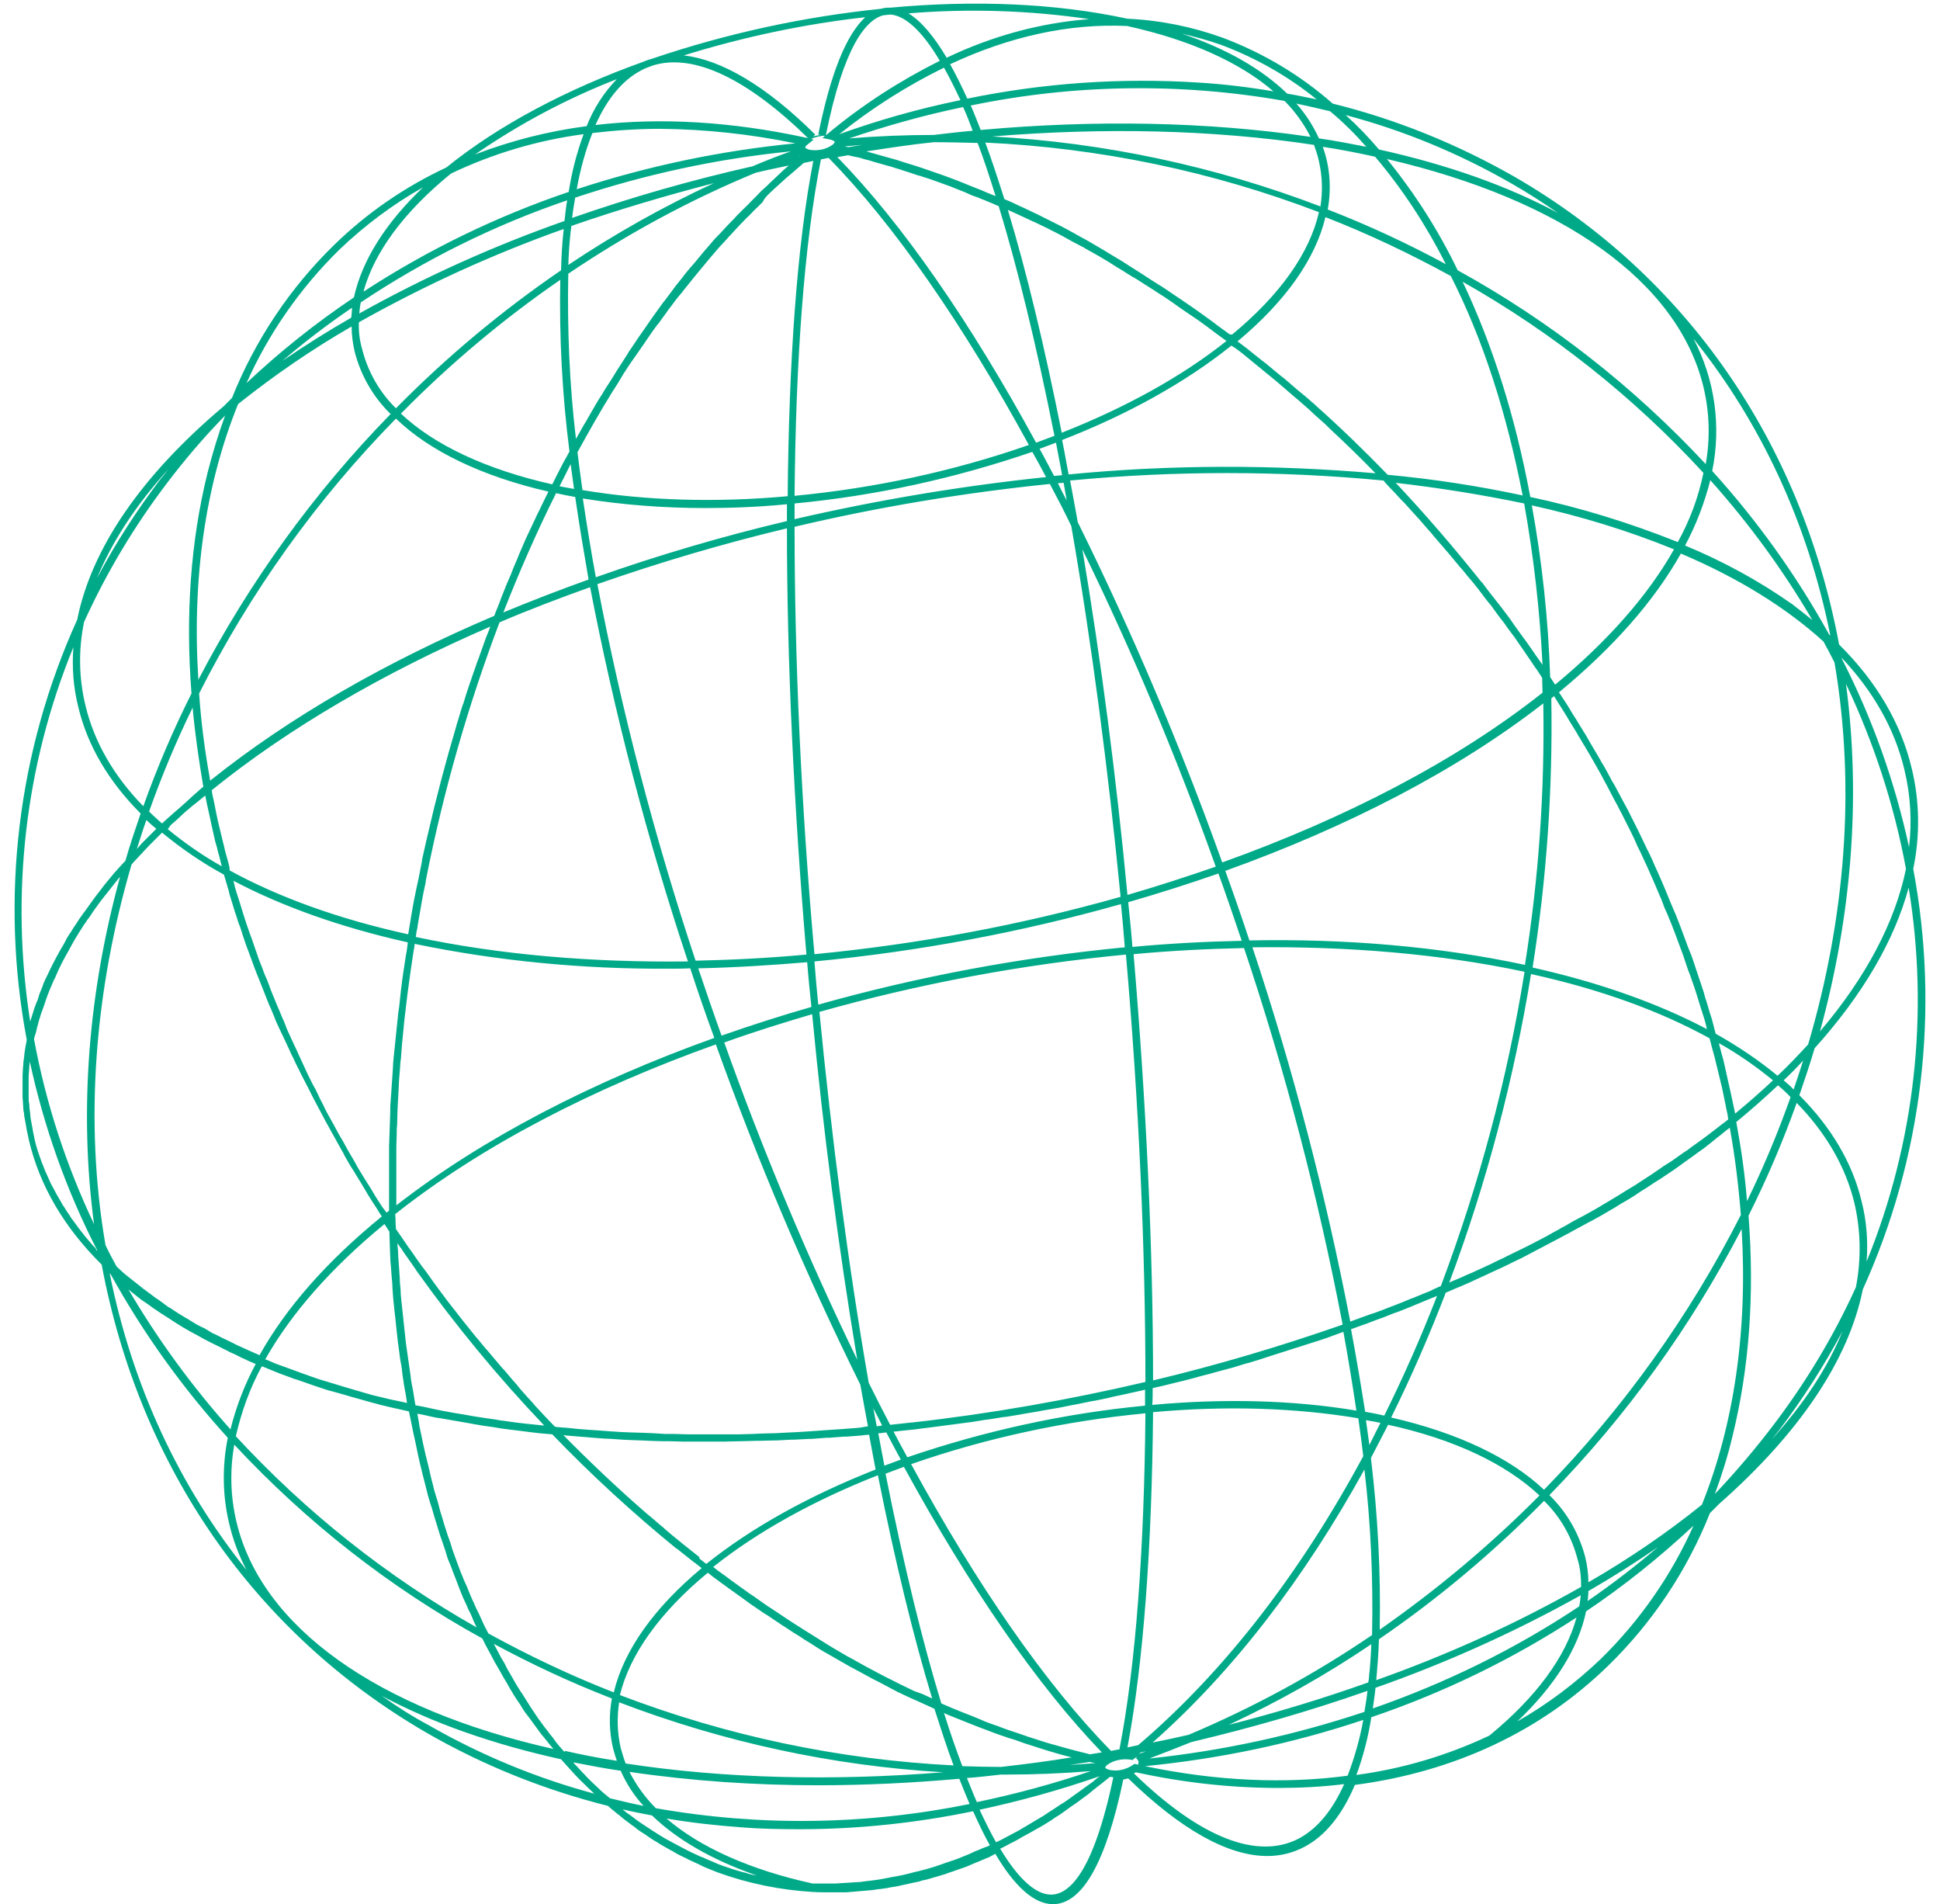 <?xml version="1.0" encoding="UTF-8" standalone="no"?><svg xmlns="http://www.w3.org/2000/svg" xmlns:xlink="http://www.w3.org/1999/xlink" fill="#00aa88" height="498.1" preserveAspectRatio="xMidYMid meet" version="1" viewBox="-3.8 -0.9 507.6 498.1" width="507.6" zoomAndPan="magnify"><g id="change1_1"><path d="M483.6,336.4c15.6-34.4,20.2-72.8,13.2-110c1.8-8.7,1.7-17.7-0.4-26.3c-2.8-11.8-9.2-22.7-19-32.4 c-9.9-53-40.1-96.5-85-122.4c-14.9-8.5-30.9-15-47.5-19.1C336.5,18.8,326.8,13,316.2,9c-8-2.9-16.4-4.6-24.9-5h-0.1 c-18.9-4.1-40.3-4.9-62-2.9h-0.4h-0.1c-0.7,0-1.3,0.1-2,0.3c-20.4,2.1-40.6,6.5-60,13.1c-0.8,0.2-1.6,0.5-2.3,0.8 c-19.8,7.1-37.7,16.5-51.4,27.6c-10.9,5.1-20.8,11.9-29.4,20.3c-11.6,11.3-20.7,25-26.7,40c-0.7,0.7-1.5,1.5-2.2,2.2 c-21.5,18.1-34.6,37.2-38.3,55.8C0.8,195.6-3.8,234,3.2,271.1l-0.1,0.6c-0.1,0.3-0.1,0.7-0.2,1c-0.1,0.6-0.2,1.2-0.3,1.9 c0,0.4-0.1,0.7-0.1,1.1c-0.1,0.6-0.2,1.2-0.2,1.8c0,0.4-0.1,0.7-0.1,1.1c0,0.6-0.1,1.2-0.1,1.8c0,0.4,0,0.7,0,1.1c0,0.6,0,1.2,0,1.8 c0,0.4,0,0.8,0,1.2c0,0.6,0,1.1,0,1.7c0,0.4,0.1,0.8,0.1,1.2c0,0.6,0.1,1.1,0.1,1.6c0,0.5,0.1,0.9,0.2,1.4c0,0.5,0.1,1,0.2,1.5 c0.1,0.5,0.2,1.1,0.3,1.6c0.1,0.4,0.1,0.8,0.2,1.2c0.2,1,0.4,1.9,0.6,2.8c2.8,11.8,9.2,22.7,19,32.4c9.9,53,40.1,96.4,84.9,122.4 c14.9,8.6,30.9,15,47.6,19.2c0.3,0.3,0.7,0.6,1,0.9c0.7,0.5,1.3,1.1,2,1.6l1.2,1c0.7,0.5,1.3,1,2,1.5c0.4,0.3,0.9,0.6,1.3,1 c0.7,0.5,1.4,1,2.1,1.4c0.4,0.3,0.9,0.6,1.3,0.9c0.7,0.5,1.4,0.9,2.1,1.3c0.4,0.3,0.9,0.6,1.3,0.8c0.7,0.4,1.4,0.8,2.1,1.2 c0.5,0.2,0.9,0.5,1.4,0.8c0.7,0.4,1.4,0.7,2.2,1.1c0.5,0.2,0.9,0.5,1.4,0.7c0.8,0.4,1.6,0.7,2.4,1.1c0.4,0.2,0.8,0.4,1.2,0.6 c1.2,0.5,2.4,1,3.7,1.5c8,2.9,16.4,4.6,24.8,5.1h0.1l0,0c1.4,0.1,2.8,0.1,4.2,0.1h2.3h0.9l1.4,0l1-0.1l1.3-0.1l1.1-0.1l1.2-0.1 l1.2-0.1l1.1-0.1l1.2-0.2l1.1-0.1l1.3-0.2l1-0.2l1.3-0.2l1-0.2l1.3-0.3l1-0.2l1.3-0.3l1-0.2c0.5-0.1,0.9-0.2,1.4-0.4l1-0.2l1.4-0.4 l1-0.3l1.4-0.4l1-0.3l1.4-0.5l0.9-0.3c0.5-0.2,0.9-0.3,1.4-0.5l0.9-0.3l1.4-0.5l0.9-0.4l1.4-0.6l1-0.4l1.4-0.6l1-0.4l1.3-0.7 l0.3-0.2c5.1,8.6,10.1,13.1,15,13.2h0.1c7.7,0,13.9-11,18.4-32.6c0.5-0.1,0.9-0.2,1.3-0.3c13.8,13.4,26.1,20.3,36.4,20.3 c3.4,0,6.7-0.8,9.7-2.4c5.5-2.9,9.9-8.4,13.2-16.2c25.9-3.4,48.5-13.9,66.2-31.1c11.6-11.3,20.7-24.9,26.7-40 c0.8-0.8,1.6-1.6,2.4-2.4C466.9,374.1,479.9,354.9,483.6,336.4z M282,465.3l-1.7,1.2l-1.5,1.1l-1.7,1.2c-0.5,0.4-1,0.7-1.5,1.1 c-0.5,0.3-1.1,0.8-1.7,1.1l-1.5,1c-0.6,0.4-1.1,0.7-1.7,1.1l-1.5,1l-1.7,1l-1.5,0.9l-1.7,1l-1.5,0.9l-1.7,0.9l-1.5,0.8l-1.7,0.9 l-1.1,0.5c-1.4-2.5-2.8-5.3-4.3-8.5c10.7-2.3,21.2-5.2,31.5-8.8l-0.7,0.5L282,465.3z M253.2,482.6c-0.6,0.3-1.1,0.5-1.7,0.7L250,484 l-1.7,0.7c-0.5,0.2-1,0.4-1.5,0.6s-1.1,0.4-1.7,0.6l-1.5,0.5c-0.6,0.2-1.1,0.4-1.7,0.6l-1.5,0.5l-1.7,0.5c-0.5,0.1-1,0.3-1.5,0.4 c-0.5,0.1-1.1,0.3-1.7,0.4l-1.5,0.4l-1.7,0.4c-0.5,0.1-1,0.2-1.5,0.3c-0.5,0.1-1.1,0.2-1.7,0.3l-1.5,0.3l-1.7,0.3l-1.5,0.2l-1.7,0.2 l-1.5,0.2l-1.7,0.1l-1.5,0.1l-1.7,0.1l-1.4,0.1h-3.1l-1.7,0h-1.3c-16.4-3.6-29.5-9.5-38.2-17c6.4,1.1,12.9,1.8,19.5,2.3 c5,0.4,10.1,0.5,15.2,0.5c15.3,0,30.5-1.6,45.5-4.7c1.5,3.3,2.9,6.3,4.4,8.9l-0.4,0.2L253.2,482.6z M155.8,469.5l-1.7-1.4 c-0.5-0.4-1-0.9-1.4-1.3l-1.6-1.5c-0.5-0.5-1-1-1.4-1.4c-0.4-0.5-1-1-1.5-1.6l-1.4-1.5c-0.2-0.2-0.4-0.4-0.6-0.7 c4.1,0.8,8.2,1.6,12.4,2.2c1.5,3.4,3.5,6.5,6,9.2C161.6,470.9,158.7,470.2,155.8,469.5L155.8,469.5z M20.5,324.9 c-0.4-0.5-0.8-0.9-1.2-1.4c-0.4-0.5-0.7-0.8-1-1.2s-0.8-1-1.1-1.4c-0.4-0.5-0.6-0.8-0.9-1.2c-0.3-0.4-0.7-1-1.1-1.5 c-0.4-0.5-0.6-0.8-0.8-1.2c-0.3-0.4-0.7-1-1-1.5c-0.3-0.5-0.5-0.8-0.8-1.2c-0.2-0.4-0.6-1.1-0.9-1.6c-0.2-0.4-0.5-0.8-0.7-1.2 c-0.3-0.6-0.6-1.1-0.9-1.7l-0.6-1.1c-0.3-0.6-0.5-1.2-0.8-1.8l-0.5-1.1c-0.3-0.6-0.5-1.3-0.8-2c-0.1-0.3-0.3-0.6-0.4-1 c-0.3-0.8-0.5-1.5-0.8-2.3c-0.1-0.2-0.1-0.4-0.2-0.6c-0.3-1-0.6-2-0.8-3c0-0.2-0.1-0.4-0.1-0.6c-0.2-0.7-0.3-1.4-0.4-2.1 c-0.1-0.3-0.1-0.7-0.2-1c-0.1-0.6-0.2-1.1-0.3-1.7c0-0.4-0.1-0.7-0.1-1.1c-0.1-0.5-0.1-1.1-0.2-1.6c0-0.5,0-0.8-0.1-1.2 c-0.1-0.4-0.1-1.1-0.1-1.6c0-0.5,0-0.8,0-1.2s0-1,0-1.6s0-0.8,0-1.2c0-0.4,0-1,0-1.5s0.1-0.8,0.1-1.3s0.1-1,0.1-1.5 c0-0.3,0.1-0.6,0.1-0.9c3.7,17.1,9.6,33.7,17.6,49.3c0,0.1,0,0.1,0,0.2l-0.2-0.2C21.3,325.6,20.9,325.3,20.5,324.9z M5.6,269.2 c0.1-0.4,0.2-0.9,0.3-1.3c0.1-0.4,0.3-1,0.4-1.5c0.1-0.5,0.3-0.9,0.4-1.3c0.1-0.5,0.3-1,0.5-1.5c0.2-0.5,0.3-0.9,0.5-1.4 c0.2-0.5,0.3-1,0.5-1.5c0.2-0.5,0.3-0.9,0.5-1.4c0.2-0.5,0.4-1,0.6-1.5c0.2-0.5,0.4-0.9,0.6-1.4c0.2-0.5,0.4-1,0.7-1.5 c0.2-0.5,0.4-0.9,0.6-1.4c0.2-0.5,0.5-1,0.7-1.5l0.7-1.4c0.3-0.5,0.5-1,0.8-1.5c0.3-0.5,0.5-0.9,0.8-1.4l0.8-1.5l0.8-1.4 c0.3-0.5,0.6-1,0.9-1.5l0.9-1.4c0.3-0.5,0.6-1,1-1.5c0.3-0.5,0.6-0.9,1-1.4l1-1.5l1-1.4c0.4-0.5,0.7-1,1.1-1.5 c0.4-0.5,0.7-0.9,1.1-1.4l1.2-1.5c0.4-0.5,0.7-0.9,1.1-1.4c0.4-0.5,0.8-1,1.2-1.5l0.3-0.3c-8.2,29.9-10.8,60.7-6.8,90.8 c-7.3-15.4-12.6-31.6-15.7-48.4c0-0.2,0.1-0.3,0.1-0.5C5.3,270.2,5.4,269.7,5.6,269.2z M18.2,161.8c5.8-12.8,13.1-25,21.6-36.2 c4.7-6.2,9.8-12.2,15.3-17.8c-1.8,4.9-3.3,9.9-4.6,15c-4.4,17.8-5.8,37.1-4.2,57.7c-4.8,9.6-9,19.4-12.6,29.5 c-7.7-7.9-12.8-16.7-15.1-26.2C16.8,176.5,16.7,169,18.2,161.8z M163.8,17.6c0.6-0.3,1.1-0.6,1.7-0.8l1.6-0.6 c10.6-3.2,24.5,3.4,40.5,19l-0.6-0.1c-19.4-4.2-37.9-5.3-55-3.3C155.1,24.9,159,20.2,163.8,17.6z M227.3,3.1l1.9-0.2 c3.7,0.3,8.1,4,12.9,12.1c-10.4,5.2-20.2,11.5-29.1,18.9l-0.6,0.5h-0.1C217,11.1,222.8,4.3,227.3,3.1z M481.8,335.8 c-5.8,12.8-13.1,24.9-21.6,36.1c-4.8,6.3-9.9,12.3-15.3,18c1.8-4.9,3.4-10,4.6-15.1c4.4-17.8,5.8-37.1,4.2-57.7 c4.8-9.6,9-19.4,12.6-29.5c7.7,7.9,12.8,16.7,15.1,26.2C483.1,321.1,483.2,328.5,481.8,335.8z M393.2,449.4c9.9-9.4,16-19.2,18-28.8 c10-6.7,19.3-14.2,28.1-22.4c-5.8,13-14,24.8-24.2,34.8C408.4,439.4,401.1,444.9,393.2,449.4L393.2,449.4z M351.1,463.4 c1.8-4.9,3.1-9.9,3.9-15.1c18.9-6.4,37-15.2,53.7-26.1c-2.8,10.3-10.6,20.9-22.8,30.9C374.9,458.3,363.1,461.8,351.1,463.4 L351.1,463.4z M143.9,457.4c-0.5-0.6-1-1.1-1.5-1.7s-0.9-1.1-1.3-1.7s-1-1.2-1.4-1.8c-0.4-0.6-0.9-1.1-1.3-1.7 c-0.4-0.6-0.9-1.2-1.4-1.9l-1.2-1.8c-0.4-0.6-0.9-1.3-1.3-2c-0.4-0.7-0.8-1.2-1.2-1.9s-0.9-1.3-1.3-2c-0.4-0.6-0.8-1.3-1.2-2 s-0.8-1.4-1.2-2.1s-0.8-1.3-1.1-2s-0.8-1.4-1.2-2.1c-0.4-0.7-0.7-1.4-1.1-2.1c-0.3-0.5-0.5-1-0.8-1.5c10,5.4,20.3,10.2,30.9,14.3 c-0.8,4.3-0.7,8.8,0.3,13c0.3,1.1,0.6,2.2,1,3.3c-4.6-0.7-9.2-1.6-13.6-2.6L143.9,457.4z M30.6,225.3l0.4-0.5l1.4-1.5 c0.4-0.5,0.9-0.9,1.3-1.4l1.4-1.5l1.4-1.4l1.5-1.5l0.6-0.6c5.1,4.2,10.5,7.9,16.2,11c0.3,0.9,0.5,1.8,0.8,2.7s0.5,1.7,0.7,2.6 c0.3,0.9,0.6,1.9,0.9,2.9c0.3,1,0.5,1.7,0.8,2.5c0.3,1,0.6,2,1,2.9c0.3,0.8,0.5,1.6,0.8,2.5c0.3,1,0.7,2,1,2.9 c0.3,0.8,0.6,1.6,0.9,2.4c0.4,1,0.7,2,1.1,3c0.3,0.8,0.6,1.6,0.9,2.3c0.4,1,0.8,2,1.2,3c0.3,0.8,0.6,1.5,0.9,2.3 c0.4,1,0.8,2.1,1.3,3.1c0.3,0.7,0.6,1.5,0.9,2.2c0.4,1.1,0.9,2.1,1.4,3.2l1,2.1c0.5,1.1,1,2.1,1.5,3.2c0.3,0.7,0.6,1.4,1,2.1 c0.5,1.1,1,2.2,1.6,3.3c0.3,0.6,0.6,1.3,1,2c0.6,1.1,1.1,2.2,1.7,3.3l0.9,1.8l1.8,3.4c0.3,0.6,0.6,1.1,0.9,1.7 c0.6,1.2,1.3,2.3,1.9,3.5l0.9,1.6c0.7,1.2,1.3,2.4,2,3.6c0.3,0.5,0.6,1,0.8,1.5c0.7,1.2,1.4,2.5,2.2,3.7c0.3,0.4,0.5,0.9,0.8,1.3 c0.8,1.3,1.6,2.6,2.3,3.8l0.7,1.2c0.8,1.3,1.7,2.7,2.5,3.9l0.6,1l0.6,0.9c-14.5,11.8-25.2,24.1-32,36.3l-1.8-0.8 c-0.7-0.3-1.4-0.6-2-0.9l-2-0.9l-2-1l-1.9-0.9c-0.6-0.3-1.3-0.7-2-1c-0.7-0.3-1.2-0.6-1.8-1s-1.2-0.7-1.9-1c-0.6-0.3-1.2-0.6-1.8-1 l-1.8-1.1c-0.6-0.3-1.1-0.7-1.7-1l-1.7-1.1c-0.5-0.4-1.1-0.7-1.6-1l-1.6-1.2c-0.5-0.4-1-0.7-1.6-1.1c-0.5-0.4-1.1-0.8-1.6-1.2 l-1.5-1.1c-0.5-0.4-1-0.8-1.5-1.2l-1.4-1.1c-0.5-0.4-1-0.8-1.5-1.2c-0.5-0.4-0.9-0.7-1.3-1.1s-1-0.9-1.4-1.3l0,0 c-1-1.8-2-3.7-2.9-5.6C18.2,292.3,21,258.2,30.6,225.3z M282.8,460.3c-2.2,0.2-4.4,0.3-6.7,0.5c1.7-0.3,3.4-0.5,5.2-0.8l0.4,0.1 L282.8,460.3z M122.9,424.3c-0.3-0.7-0.7-1.5-1-2.2c-0.3-0.7-0.7-1.5-1.1-2.3c-0.4-0.8-0.6-1.5-1-2.2c-0.3-0.7-0.7-1.6-1-2.4 s-0.6-1.5-1-2.3s-0.6-1.6-1-2.4c-0.3-0.8-0.6-1.6-0.9-2.4c-0.3-0.8-0.6-1.7-0.9-2.5c-0.3-0.8-0.6-1.6-0.8-2.4s-0.6-1.7-0.9-2.6 s-0.5-1.7-0.8-2.5l-0.8-2.7c-0.3-0.8-0.5-1.7-0.7-2.5c-0.2-0.8-0.5-1.8-0.8-2.7c-0.3-0.9-0.5-1.7-0.7-2.6s-0.5-1.8-0.7-2.8 s-0.4-1.7-0.6-2.6s-0.5-1.9-0.7-2.8s-0.4-1.8-0.6-2.7c-0.2-0.9-0.4-2-0.6-2.9s-0.4-1.8-0.5-2.7l-0.4-2.2l1.6,0.3l2.2,0.5 c0.8,0.2,1.5,0.3,2.3,0.4l2.3,0.4l2.3,0.4l2.3,0.4l2.2,0.4c0.8,0.1,1.6,0.3,2.4,0.4l2.2,0.3l2.4,0.4l2.3,0.3l2.5,0.3l2.3,0.3 l2.5,0.3l2.3,0.2l1.2,0.1c10.2,10.6,21.1,20.6,32.5,29.9l0.1,0c1.5,1.2,3,2.4,4.4,3.5l0.3,0.2l1.8,1.4c-12.6,10.5-20.4,21.6-23,32.5 c-11.3-4.4-22.2-9.6-32.8-15.4L122.9,424.3z M98.5,365.2l-2.5-0.6l-2.5-0.6l-2.4-0.7l-2.4-0.7l-2.4-0.7l-2.3-0.7l-2.3-0.7 c-0.8-0.2-1.6-0.5-2.3-0.7l-2.3-0.8c-0.7-0.3-1.5-0.5-2.2-0.8l-2.2-0.8l-2.2-0.8l-2.2-0.8l-2.1-0.9l-0.6-0.2 c6.7-11.9,17.2-23.9,31.2-35.4c0.4,0.6,0.7,1.1,1.1,1.7l0.2,0.3v0.7c0,1,0.1,2,0.1,3s0.1,1.8,0.1,2.7c0,0.9,0.1,2,0.2,2.9 c0.1,1,0.1,1.8,0.2,2.7c0.1,0.9,0.2,2,0.2,2.9c0.1,1,0.1,1.8,0.2,2.7c0.1,0.9,0.2,2,0.3,2.9c0.1,1,0.2,1.8,0.3,2.7s0.2,2,0.3,2.9 l0.3,2.7l0.4,2.9c0.1,0.9,0.2,1.8,0.4,2.7s0.3,1.9,0.4,2.9l0.4,2.7c0.2,1,0.3,1.9,0.5,2.8c0.1,0.7,0.2,1.3,0.3,2l-1.8-0.4 L98.5,365.2z M95.3,313.4c-0.6-0.9-1.1-1.7-1.6-2.6c-0.5-0.9-1-1.6-1.5-2.4l-1.6-2.6c-0.5-0.8-1-1.6-1.4-2.4c-0.4-0.8-1-1.7-1.5-2.6 s-1-1.7-1.4-2.5c-0.4-0.8-1-1.7-1.5-2.6c-0.5-0.9-0.9-1.7-1.4-2.6l-1.4-2.5c-0.5-0.9-0.9-1.7-1.3-2.6c-0.5-0.9-0.9-1.7-1.3-2.6 s-0.8-1.7-1.3-2.5c-0.4-0.8-0.9-1.8-1.3-2.6c-0.4-0.9-0.8-1.7-1.2-2.6c-0.4-0.9-0.8-1.7-1.2-2.6c-0.4-0.9-0.8-1.8-1.2-2.6 c-0.4-0.9-0.8-1.7-1.2-2.6c-0.4-0.9-0.8-1.7-1.1-2.6s-0.8-1.8-1.1-2.6s-0.7-1.7-1.1-2.6s-0.7-1.8-1.1-2.7c-0.4-0.9-0.7-1.7-1-2.6 c-0.3-0.9-0.7-1.8-1.1-2.7s-0.6-1.7-1-2.6s-0.7-1.8-1-2.7c-0.3-0.9-0.6-1.7-0.9-2.6c-0.3-0.9-0.6-1.8-1-2.8 c-0.3-0.9-0.6-1.7-0.9-2.6c-0.3-0.9-0.6-1.8-0.9-2.8c-0.3-0.9-0.5-1.7-0.8-2.6c-0.3-0.9-0.6-1.9-0.9-2.8c-0.3-0.9-0.5-1.7-0.7-2.6 c0-0.2-0.1-0.3-0.1-0.5c12.7,6.7,28.1,12.2,45.6,16.1c0,0.3-0.1,0.6-0.1,0.9c-0.1,0.8-0.2,1.7-0.4,2.5c-0.2,1.1-0.3,2.2-0.5,3.3 l-0.4,2.7c-0.1,1.1-0.3,2.1-0.4,3.2s-0.2,1.8-0.3,2.8c-0.1,0.9-0.2,2-0.4,3.1l-0.3,2.9c-0.1,1-0.2,2-0.3,2.9l-0.3,2.9 c-0.1,1-0.2,2-0.3,2.9c-0.1,1-0.2,2-0.2,2.9c-0.1,1-0.1,2-0.2,2.9c-0.1,0.9-0.1,2-0.2,2.9c-0.1,1-0.1,1.9-0.2,2.8s-0.1,2-0.1,3 c0,1-0.1,1.9-0.1,2.8c0,0.9-0.1,2-0.1,3s-0.1,1.9-0.1,2.8c0,0.9,0,2,0,3s0,1.8,0,2.8s0,2,0,3v2.8c0,1,0,2,0,3c0,0.8,0,1.6,0,2.4 l-0.7,0.5l-0.4-0.6C96.3,315,95.8,314.2,95.3,313.4L95.3,313.4z M40.9,214.9l1.5-1.3l1.6-1.5c0.5-0.5,1-0.9,1.5-1.3s1.1-1,1.7-1.4 c0.6-0.5,1.1-0.9,1.6-1.3l1.1-0.9c0.1,0.6,0.3,1.3,0.4,2c0.2,0.9,0.4,1.8,0.6,2.7c0.2,0.9,0.4,1.8,0.6,2.8c0.2,0.9,0.4,1.8,0.6,2.7 c0.2,0.9,0.4,1.9,0.7,2.8s0.4,1.8,0.7,2.6c0.2,0.9,0.5,1.9,0.7,2.8v0.1c-5-2.8-9.7-6.1-14.1-9.7L40.9,214.9z M148.9,34.2 c-1.8,4.9-3.1,9.9-3.9,15.1c-18.9,6.4-37,15.2-53.7,26.1c2.8-10.3,10.6-20.9,22.9-30.9C125.1,39.3,136.8,35.8,148.9,34.2L148.9,34.2 z M339.1,34.9c-27.1-4-56.5-4.5-86.3-1.8c-0.9-2.2-1.7-4.4-2.6-6.4c27-5.6,54.9-6,82.1-1.2C335,28.2,337.3,31.4,339.1,34.9 L339.1,34.9z M374.5,68.2c-10-5.4-20.3-10.2-30.9-14.3c1-5.5,0.6-11.2-1.3-16.4c4.6,0.7,9.2,1.6,13.7,2.6 C363.2,48.6,369.4,58.1,374.5,68.2z M469.3,272.3c-2.5,2.7-5.1,5.5-8,8.2c-5.1-4.2-10.5-7.8-16.2-11c-0.2-0.9-0.5-1.8-0.7-2.7 s-0.5-1.8-0.8-2.7c-0.3-0.9-0.5-1.8-0.8-2.7c-0.3-0.9-0.6-1.8-0.8-2.7c-0.3-0.9-0.6-1.8-0.9-2.7c-0.3-0.9-0.6-1.8-0.9-2.7 s-0.6-1.8-0.9-2.7c-0.3-0.9-0.6-1.8-1-2.7c-0.4-0.9-0.7-1.8-1-2.6c-0.3-0.9-0.7-1.8-1-2.7c-0.3-0.9-0.7-1.8-1-2.6 c-0.3-0.9-0.7-1.8-1.1-2.7c-0.4-0.9-0.7-1.7-1.1-2.6c-0.4-0.9-0.7-1.8-1.1-2.7c-0.4-0.9-0.7-1.7-1.1-2.6s-0.8-1.8-1.2-2.7 c-0.4-0.9-0.8-1.7-1.1-2.5c-0.4-0.8-0.8-1.8-1.3-2.7l-1.2-2.5c-0.4-0.9-0.9-1.8-1.3-2.7l-1.2-2.4c-0.5-0.9-0.9-1.8-1.4-2.8l-1.3-2.4 c-0.5-0.9-1-1.9-1.5-2.8c-0.5-0.9-0.8-1.6-1.3-2.3c-0.5-0.9-1-1.9-1.5-2.8c-0.4-0.7-0.8-1.5-1.3-2.2c-0.5-1-1.1-1.9-1.6-2.8 l-1.3-2.2c-0.6-1-1.1-2-1.7-2.9l-1.3-2.1c-0.6-1-1.2-2-1.8-2.9l-1.2-2l-1.9-2.9l-0.4-0.6c14.3-11.8,25-24,31.9-36.3 c15.1,6.4,27.6,14.2,37.3,23c1,1.8,2,3.7,2.9,5.5C481.8,205.2,479,239.4,469.3,272.3L469.3,272.3z M479.2,178 c7.3,15.4,12.6,31.6,15.7,48.4c-2.9,14-10.5,28.4-22.5,42.5C480.6,239,483.2,208.1,479.2,178L479.2,178z M409.9,414.2 c-17.1,9.7-35,17.8-53.6,24.4c0.3-3.4,0.6-7,0.7-10.7c15.5-10.6,30-22.8,43.2-36.2c4.3,4.2,7.3,9.5,8.8,15.4 C409.7,409.3,409.9,411.8,409.9,414.2z M277.8,457.1l-2.6-0.7l-2.5-0.7l-2.5-0.7c-0.9-0.3-1.7-0.5-2.5-0.8l-2.5-0.8l-2.6-0.9 c-0.8-0.3-1.6-0.5-2.4-0.8c-0.8-0.3-1.8-0.6-2.7-1l-2.3-0.8c-0.9-0.3-1.8-0.7-2.7-1.1l-2.2-0.9l-2.8-1.1l-2.2-0.9l-2.8-1.2l0,0 c-4.8-15.7-9.7-35.5-14.6-60.1c1.6-0.6,3.2-1.2,4.8-1.8c17,31.1,34.8,57.1,51.8,74.7l-3.1,0.5l-1.2-0.3L277.8,457.1z M235.5,441.5 l-2.9-1.4c-0.6-0.3-1.3-0.6-2-1c-1-0.5-2-1-3-1.5l-1.9-1l-3-1.6l-1.8-1c-1-0.6-2-1.1-3.1-1.7l-1.7-1c-1-0.6-2.1-1.2-3.2-1.9l-1.6-1 l-3.2-2l-1.6-1c-1.1-0.7-2.2-1.4-3.3-2.1l-1.5-1c-1.1-0.7-2.2-1.5-3.3-2.2l-1.4-0.9c-1.1-0.8-2.3-1.6-3.4-2.4l-1.2-0.8l-3.5-2.5 l-1.1-0.8c-1.2-0.9-2.4-1.8-3.7-2.7l-0.9-0.7l-0.4-0.3c11.8-9.4,26.6-17.5,43.1-24c4.5,22.6,9.3,42.2,14.2,58.4 c-0.9-0.4-1.7-0.8-2.6-1.2L235.5,441.5z M178.8,406.1c-1.3-1-2.6-2.1-3.9-3.1l-0.6-0.5c-1.4-1.1-2.7-2.2-4.1-3.4l-0.3-0.3 c-1.5-1.2-2.9-2.5-4.4-3.7l0,0c-7.5-6.5-14.8-13.4-21.9-20.6l0.7,0.1l2.4,0.2c0.8,0.1,1.7,0.1,2.5,0.2l2.3,0.2l2.6,0.2l2.2,0.1 l2.8,0.2l2.1,0.1l3,0.1l2,0.1l3.3,0.1h1.7l3.7,0.1h1.3c1.7,0,3.3,0,5,0h4.5l4.4-0.1h0.1l3.9-0.1h0.6l4.1-0.1h0.5l3.9-0.2h0.7 l3.9-0.2h0.7l3.9-0.3h0.7c1.3-0.1,2.6-0.2,3.9-0.3l0.7,0c1.3-0.1,2.6-0.2,3.9-0.3l0.7-0.1l1.3-0.1c0.6,3.1,1.1,6.1,1.7,9.1 c-17,6.7-32.2,15-44.3,24.7l-1.8-1.4C179.3,406.5,179.1,406.3,178.8,406.1L178.8,406.1z M133.7,371.5l-2.6-0.3l-2.8-0.4 c-0.9-0.1-1.7-0.2-2.6-0.4l-2.8-0.4l-2.6-0.4l-2.8-0.5l-2.5-0.4l-2.7-0.5l-2.5-0.5c-0.9-0.2-1.8-0.4-2.7-0.6l-2.2-0.4 c-0.1-0.8-0.3-1.6-0.4-2.4c-0.1-0.8-0.3-1.9-0.5-2.8s-0.3-1.8-0.4-2.7c-0.1-0.9-0.3-1.9-0.4-2.8c-0.1-0.9-0.3-1.8-0.4-2.8 c-0.1-0.9-0.3-1.9-0.4-2.8c-0.1-0.9-0.2-1.9-0.3-2.8s-0.2-1.9-0.3-2.8c-0.1-0.9-0.2-1.9-0.3-2.8s-0.2-1.8-0.3-2.8 c-0.1-0.9-0.2-2-0.2-2.9c-0.1-0.9-0.2-1.8-0.2-2.8c-0.1-0.9-0.1-2-0.2-2.9s-0.1-1.8-0.2-2.8c0-0.9-0.1-2-0.2-3c0-0.2,0-0.3,0-0.5 c0.4,0.6,0.8,1.2,1.2,1.7l0.3,0.5c1.1,1.6,2.2,3.1,3.3,4.7l0.1,0.2c10.2,14.3,21.4,27.9,33.5,40.6l-2-0.2L133.7,371.5z M99.9,299.2 c0-1.1,0.1-2.2,0.1-3.4c0-0.8,0-1.6,0.1-2.4c0-1.2,0.1-2.3,0.1-3.5c0-0.8,0.1-1.6,0.1-2.3c0.1-1.2,0.1-2.4,0.2-3.6 c0-0.7,0.1-1.5,0.1-2.2c0.1-1.2,0.2-2.5,0.3-3.7c0-0.7,0.1-1.4,0.2-2.1c0.1-1.3,0.2-2.6,0.3-3.9c0.1-0.6,0.1-1.3,0.2-2 c0.1-1.4,0.3-2.7,0.4-4.1l0.2-1.7c0.2-1.4,0.3-2.8,0.5-4.2c0.1-0.5,0.1-1.1,0.2-1.6c0.2-1.5,0.4-2.9,0.6-4.4 c0.1-0.5,0.1-0.9,0.2-1.4c0.2-1.6,0.5-3.1,0.7-4.7c0.1-0.4,0.1-0.7,0.2-1.1l0.1-0.9c21.7,4.5,43.9,6.6,66,6.5c2,0,4.1,0,6.1-0.1 c2,6.1,4.1,12.2,6.3,18.2c-31.8,11.4-60.6,26.2-83.2,43.8c0-0.3,0-0.7,0-1c0-0.9,0-1.8,0-2.6c0-1.1,0-2.1,0-3.2c0-0.9,0-1.7,0-2.6 c0-1.1,0-2.2,0-3.3C99.9,300.9,99.9,300,99.9,299.2L99.9,299.2z M55.9,224.6c-0.3-1-0.5-1.9-0.8-2.9c-0.2-1-0.4-1.7-0.6-2.5 s-0.5-2-0.7-2.9c-0.2-0.9-0.4-1.7-0.6-2.5c-0.2-0.8-0.4-2-0.6-2.9c-0.2-1-0.3-1.7-0.5-2.5c-0.2-0.8-0.4-1.7-0.5-2.6 c20.3-16.4,45.2-30.8,72.9-42.8c-0.4,1-0.7,1.9-1.1,2.8l-0.4,1.1c-0.5,1.5-1.1,3-1.6,4.5l-0.4,1c-0.5,1.6-1.1,3.1-1.6,4.7 c-0.1,0.3-0.2,0.5-0.3,0.8c-0.6,1.7-1.1,3.4-1.6,5c0,0.2-0.1,0.3-0.2,0.5c-0.6,1.8-1.1,3.7-1.7,5.5v0.1c-2.8,9.4-5.3,18.9-7.5,28.5 c0,0.1-0.1,0.3-0.1,0.4c-0.4,1.8-0.8,3.5-1.2,5.3c-0.1,0.4-0.2,0.8-0.2,1.2c-0.3,1.5-0.6,3-0.9,4.6l-0.4,1.8 c-0.3,1.3-0.5,2.6-0.8,3.9l-0.4,2.2c-0.2,1.2-0.4,2.4-0.6,3.6c-0.1,0.8-0.3,1.6-0.4,2.4c0,0.2-0.1,0.4-0.1,0.6 c-18.2-4-33.9-9.7-46.7-16.7C56.3,226.1,56.1,225.3,55.9,224.6L55.9,224.6z M90.1,83.4c17.1-9.6,35-17.8,53.6-24.4 c-0.4,3.4-0.6,7-0.7,10.8c-15.5,10.6-30,22.7-43.2,36.1c-4.3-4.2-7.3-9.5-8.8-15.3C90.3,88.2,90,85.8,90.1,83.4z M183,47 c-13.2,6.1-26,13.3-38.1,21.4c0.1-3,0.3-5.9,0.6-8.6l0.2-1.6C157.8,54,170.3,50.3,183,47L183,47z M145.9,56.1 c0.2-1.8,0.5-3.6,0.8-5.3c18.3-6.1,37.2-10.2,56.4-12.1c-3.4,1.2-6.7,2.5-10,3.9C177.1,46.2,161.4,50.7,145.9,56.1L145.9,56.1z M199.4,45.3c-0.6,0.6-1.2,1.1-1.8,1.7c-0.6,0.6-1.1,1.1-1.7,1.6c-0.6,0.5-1.2,1.2-1.8,1.8c-0.6,0.6-1.1,1.1-1.6,1.6 c-0.5,0.6-1.2,1.2-1.9,1.9c-0.6,0.6-1.1,1.1-1.6,1.6c-0.5,0.6-1.2,1.3-1.9,2c-0.6,0.6-1,1.1-1.6,1.7c-0.5,0.6-1.3,1.4-1.9,2 c-0.6,0.6-1,1.1-1.5,1.7c-0.5,0.6-1.2,1.4-1.9,2.2l-1.4,1.7c-0.6,0.7-1.2,1.5-1.9,2.2c-0.5,0.6-0.9,1.1-1.4,1.7 c-0.6,0.8-1.2,1.6-1.8,2.3c-0.5,0.6-0.9,1.1-1.3,1.7c-0.6,0.8-1.2,1.6-1.8,2.4c-0.4,0.6-0.9,1.1-1.3,1.7c-0.6,0.8-1.2,1.7-1.8,2.5 c-0.4,0.6-0.8,1.1-1.2,1.7c-0.6,0.9-1.2,1.7-1.8,2.6l-1.2,1.7l-1.8,2.7c-0.4,0.6-0.8,1.1-1.1,1.7c-0.6,0.9-1.2,1.9-1.8,2.8l-1.1,1.7 c-0.6,1-1.2,2-1.8,2.9c-0.4,0.6-0.7,1.1-1.1,1.7c-0.6,1-1.2,2-1.8,2.9c-0.3,0.6-0.7,1.1-1,1.7c-0.6,1-1.2,2.1-1.8,3.1 c-0.3,0.6-0.6,1.1-1,1.7c-0.6,1.1-1.2,2.1-1.8,3.2l-0.3,0.5c-1.7-14.3-2.3-28.8-2-43.2c15.4-10.4,31.8-19.3,49-26.4 c2.9-0.7,5.8-1.3,8.7-1.9l-1.4,1.2C200.5,44.3,199.9,44.8,199.4,45.3L199.4,45.3z M197.5,49.7c0.5-0.5,1-0.9,1.5-1.4 c0.7-0.6,1.4-1.3,2.1-1.9c0.5-0.5,1-0.9,1.6-1.4l2.1-1.8l1.6-1.4l0.2-0.1l2.4-0.5c-4.3,22.1-6.4,52.7-6.7,87.7 c-18.6,1.7-37,1.2-53.7-1.6c-0.5-3.4-0.9-6.7-1.3-9.9c2.9-5.3,5.9-10.6,9-15.6l0,0c1-1.5,1.9-3,2.8-4.5l0.1-0.2 c0.9-1.4,1.8-2.8,2.8-4.2l0.3-0.4c0.9-1.3,1.8-2.6,2.7-3.9c0.1-0.2,0.3-0.4,0.4-0.6c0.9-1.3,1.7-2.5,2.6-3.7l0.6-0.7 c0.8-1.2,1.7-2.3,2.5-3.5c0.2-0.3,0.5-0.6,0.7-0.9c0.8-1.1,1.6-2.2,2.5-3.2c0.3-0.3,0.5-0.6,0.8-1c0.8-1,1.6-2,2.4-3 c0.3-0.4,0.6-0.7,0.9-1.1c0.8-1,1.6-1.9,2.4-2.9c0.3-0.4,0.7-0.8,1-1.2l2.3-2.7l1.1-1.2c0.8-0.8,1.5-1.7,2.3-2.5l1.2-1.3 c0.7-0.8,1.5-1.6,2.2-2.3c0.4-0.5,0.9-0.9,1.3-1.3c0.7-0.7,1.4-1.5,2.2-2.2c0.5-0.5,0.9-0.9,1.4-1.4 C196.1,51.1,196.8,50.4,197.5,49.7L197.5,49.7z M222.2,40.7c0.8,0.2,1.7,0.4,2.5,0.7c0.8,0.2,1.7,0.5,2.5,0.7 c0.8,0.2,1.7,0.5,2.5,0.7c0.8,0.3,1.7,0.5,2.5,0.8l2.5,0.8c0.8,0.3,1.7,0.6,2.5,0.8l2.5,0.8l2.5,0.9l2.5,0.9c0.8,0.3,1.7,0.7,2.5,1 s1.6,0.6,2.4,1c0.8,0.4,1.7,0.7,2.6,1c0.8,0.4,1.6,0.6,2.4,1c0.8,0.3,1.7,0.7,2.6,1.1l0.3,0.1c4.8,15.7,9.7,35.5,14.6,60.1 c-1.6,0.6-3.2,1.2-4.8,1.8c-17-31.2-34.9-57.2-52-74.7l2.8-0.5l1.7,0.4C220.5,40.2,221.4,40.4,222.2,40.7z M253.1,48.9l-2.3-0.9 l-2.7-1.1c-0.8-0.3-1.5-0.6-2.3-0.9l-2.7-1l-2.3-0.8l-2.6-0.9l-2.4-0.8l-2.6-0.8l-2.5-0.8l-2.5-0.7l-2.5-0.7 c-0.8-0.2-1.7-0.5-2.5-0.7l-0.3-0.1c5.9-0.9,11.7-1.8,17.6-2.4c3.8,0,7.7,0.1,11.5,0.2c1.6,4.2,3.1,8.8,4.7,13.9l-1-0.4 C254.9,49.7,254,49.3,253.1,48.9z M321.2,91.5l2.2,1.8l2.2,1.8l2.2,1.8l2.2,1.8l2.1,1.8c0.7,0.6,1.5,1.3,2.2,1.9l2,1.7l2.4,2.1 l1.6,1.5c0.9,0.8,1.8,1.6,2.7,2.4l1.1,1.1c4.1,3.8,8.1,7.7,12,11.7c-26.7-2.3-53.6-2.3-80.3,0.3c-0.6-3.1-1.1-6.1-1.7-9 c17-6.6,32.2-15,44.3-24.7c0.1,0.1,0.2,0.2,0.3,0.2C319.7,90.3,320.4,90.9,321.2,91.5z M404.9,184.5c0.4,0.7,0.9,1.4,1.3,2.1 c0.6,1,1.1,1.9,1.7,2.8c0.4,0.7,0.9,1.4,1.3,2.2c0.6,0.9,1.1,1.9,1.7,2.8c0.4,0.7,0.9,1.5,1.3,2.2c0.5,0.9,1.1,1.9,1.6,2.8l1.3,2.3 c0.5,1,1,1.9,1.5,2.8c0.4,0.8,0.8,1.5,1.2,2.3c0.5,1,1,1.9,1.5,2.8c0.4,0.8,0.8,1.6,1.2,2.3c0.4,0.8,0.9,1.8,1.4,2.8 c0.5,0.9,0.8,1.6,1.2,2.4s0.9,1.8,1.3,2.8s0.8,1.6,1.2,2.5c0.4,0.8,0.8,1.8,1.3,2.8c0.4,0.9,0.8,1.7,1.1,2.5 c0.4,0.8,0.8,1.8,1.2,2.7c0.4,0.9,0.7,1.7,1.1,2.6s0.8,1.8,1.1,2.7s0.7,1.7,1.1,2.6l1.1,2.7l1,2.6c0.3,0.9,0.7,1.8,1,2.7 c0.3,0.9,0.7,1.8,1,2.7c0.3,0.9,0.6,1.8,0.9,2.7s0.6,1.8,1,2.7c0.3,0.9,0.6,1.8,0.9,2.6c0.3,0.9,0.6,1.8,0.9,2.8 c0.3,0.9,0.5,1.7,0.8,2.6s0.6,1.9,0.9,2.8c0.3,0.9,0.5,1.7,0.7,2.6c0,0.2,0.1,0.3,0.1,0.5c-12.7-6.7-28.1-12.2-45.6-16.1 c3.7-23.3,5.3-46.8,4.9-70.4l0.7-0.6c0.1,0.2,0.3,0.4,0.4,0.6C403.7,182.6,404.3,183.6,404.9,184.5L404.9,184.5z M444.8,294.7 c-0.7,0.5-1.4,1.1-2.1,1.6l-1.9,1.4l-2.1,1.5c-0.6,0.5-1.3,1-2,1.4l-2.1,1.5c-0.7,0.5-1.4,1-2.1,1.4s-1.4,0.9-2.1,1.4l-2.2,1.5 l-2,1.3l-2.3,1.5l-2,1.2l-2.4,1.5l-2,1.2c-0.8,0.5-1.7,1-2.5,1.5l-1.9,1.1l-2.7,1.5l-1.9,1c-1,0.5-1.9,1.1-2.8,1.6 c-0.6,0.3-1.2,0.6-1.8,1c-1,0.5-2,1.1-2.9,1.6l-1.7,0.9c-1,0.5-2.1,1.1-3.1,1.6c-0.5,0.3-1.1,0.5-1.6,0.8l-3.3,1.6l-1.4,0.7 c-1.2,0.6-2.4,1.1-3.5,1.7l-1.3,0.6l-3.7,1.7l-1.2,0.5c-1.3,0.6-2.6,1.2-3.9,1.7c-0.3,0.1-0.6,0.3-0.9,0.4 c9.8-26.1,16.9-53.2,21.4-80.7c18.2,4,33.8,9.7,46.7,16.8c0.2,0.8,0.4,1.5,0.6,2.3c0.3,1,0.5,1.9,0.8,2.9c0.2,1,0.4,1.7,0.6,2.5 c0.2,0.8,0.5,2,0.7,2.9c0.2,0.8,0.4,1.7,0.6,2.5c0.2,1,0.4,2,0.6,2.9c0.2,0.8,0.3,1.6,0.5,2.5c0.2,0.8,0.4,1.8,0.5,2.7 c-0.6,0.5-1.2,1-1.8,1.4C446,293.8,445.4,294.2,444.8,294.7L444.8,294.7z M370.4,336.8c-1.5,0.6-3,1.2-4.4,1.8l-0.6,0.2 c-1.6,0.7-3.1,1.3-4.7,1.9l-0.3,0.1c-1.7,0.7-3.3,1.3-5,1.9h-0.1c-2,0.7-3.9,1.4-5.8,2.1c-6.4-33.1-14.9-65.8-25.6-97.9 c24.9-0.3,49.1,1.7,71.2,6.4c-4.5,28.1-11.9,55.6-21.9,82.2l-1.8,0.8L370.4,336.8z M234.7,371.2c-1.8,0.2-3.6,0.4-5.5,0.6h-0.1 c-1.9-3.6-3.7-7.2-5.6-11c-5.4-31-9.7-64.1-12.9-97c26.2-7.4,53-12.4,80.2-15c3.4,38.9,5.1,77.3,5.1,111.8 c-20.1,4.7-40.5,8.3-61,10.6L234.7,371.2z M218.1,372.8l-1.2,0.1c-1.5,0.1-2.9,0.2-4.5,0.3l-1.4,0.1c-1.4,0.1-2.9,0.2-4.3,0.3 l-1.6,0.1l-4.1,0.2l-1.8,0.1l-3.9,0.1l-2,0.1l-3.7,0.1h-2.1H184h-2.2h-3.5H176l-3.4-0.1h-2.4L167,374l-2.5-0.1l-3.2-0.1l-2.5-0.1 l-3.1-0.2l-2.6-0.2l-3-0.2l-2.6-0.2c-1-0.1-2-0.2-2.9-0.3l-2.6-0.2l-0.6-0.1c-1.8-1.8-3.5-3.7-5.3-5.6l-0.3-0.4 c-1.2-1.3-2.4-2.6-3.6-4l-0.8-1c-1-1.1-2-2.3-3-3.5l-1-1.1c-0.9-1.1-1.9-2.2-2.8-3.3c-0.4-0.5-0.8-1-1.2-1.4c-0.9-1-1.7-2.1-2.6-3.1 l-1.3-1.6c-0.8-1-1.6-2-2.4-3l-1.4-1.8l-2.2-2.8l-1.5-2l-2-2.7l-1.5-2.1c-0.6-0.9-1.3-1.8-2-2.7l-1.5-2.1c-0.6-0.9-1.2-1.8-1.9-2.7 l-1.5-2.2c-0.6-0.9-1.2-1.7-1.8-2.6l-0.1-1.6c0-0.8,0-1.5-0.1-2.3c22.6-17.9,51.7-32.9,83.9-44.4c10.9,30.4,23.5,60.1,37.8,89 c0.7,3.7,1.3,7.3,2,10.9l-0.7,0.1C221.3,372.6,219.7,372.7,218.1,372.8L218.1,372.8z M105.4,241.9c0-0.3,0.1-0.6,0.1-0.8 c0.3-1.7,0.6-3.5,0.9-5.2c0-0.2,0.1-0.4,0.1-0.6c0.3-1.8,0.7-3.7,1.1-5.5c0-0.1,0-0.2,0-0.3c4.5-23,11-45.7,19.3-67.6 c7.7-3.3,15.6-6.3,23.7-9.2c6.4,33.1,14.9,65.8,25.6,97.9c-24.9,0.3-49.1-1.7-71.2-6.4C105.1,243.3,105.2,242.6,105.4,241.9z M292.5,246.8c-0.3-3.9-0.7-7.8-1.1-11.7c8-2.3,15.8-4.8,23.6-7.5c2.1,5.8,4.1,11.7,6.1,17.6C311.6,245.4,302.1,245.9,292.5,246.8z M321.7,247.1c10.8,32.2,19.4,65.1,25.8,98.5c-16.3,5.7-32.8,10.6-49.6,14.6c0-34.4-1.8-72.7-5.1-111.5 C302.4,247.8,312.1,247.3,321.7,247.1L321.7,247.1z M204.1,136.9c22-5.2,44.3-8.9,66.8-11.2c1.9,3.6,3.8,7.2,5.6,11 c5.4,31,9.7,64.1,12.9,97c-26.2,7.4-53,12.4-80.1,15C205.8,209.7,204.1,171.3,204.1,136.9z M395,130.8c2.5,14,4.1,28.1,4.8,42.2 c-0.6-0.8-1.1-1.6-1.7-2.4L397,169c-0.8-1.1-1.5-2.2-2.3-3.2c-0.3-0.5-0.7-0.9-1-1.4c-0.8-1.1-1.6-2.2-2.4-3.4l-0.9-1.2 c-0.9-1.2-1.8-2.4-2.7-3.5c-0.2-0.3-0.5-0.6-0.7-0.9c-1-1.3-2-2.5-2.9-3.8l-0.4-0.4c-7.1-8.9-14.5-17.5-22.3-25.8 C372.7,126.7,383.9,128.5,395,130.8L395,130.8z M359.5,126.3l0.1,0.1c1.1,1.1,2.1,2.2,3.1,3.3l0.9,0.9l2.8,3.1 c0.4,0.4,0.7,0.8,1.1,1.2c0.9,1,1.8,2.1,2.7,3.1c0.4,0.4,0.8,0.9,1.1,1.3c0.9,1,1.7,2,2.5,2.9l1.3,1.5c0.8,1,1.7,2,2.5,3 c0.4,0.5,0.8,1,1.3,1.5c0.8,1,1.6,2,2.4,2.9c0.4,0.5,0.9,1.1,1.3,1.6c0.8,1,1.5,2,2.2,2.9c0.5,0.6,0.9,1.2,1.4,1.7l2.1,2.9 c0.5,0.6,0.9,1.2,1.4,1.8c0.7,1,1.4,2,2.1,2.9c0.5,0.6,0.9,1.2,1.3,1.8c0.7,1,1.4,2,2,2.9l1.3,1.9c0.7,1,1.3,2,2,2.9l1.3,2l0,0 c0,1.3,0.1,2.6,0.1,3.9c-22.6,17.9-51.7,32.9-83.8,44.4c-10.9-30.4-23.5-60.1-37.8-89c-0.7-3.7-1.3-7.3-2-10.9 c27.3-2.6,54.7-2.6,82,0C358.8,125.6,359.2,125.9,359.5,126.3L359.5,126.3z M314.3,225.8c-7.5,2.6-15.2,5.1-23.1,7.4 c-2.9-30.6-6.9-61.3-11.8-90.4C292.6,169.8,304.2,197.5,314.3,225.8L314.3,225.8z M275.3,130c-0.8-1.5-1.6-3-2.3-4.5l1.5-0.1 L275.3,130z M289.5,235.6c0.4,3.8,0.7,7.5,1,11.3c-27.1,2.6-53.9,7.6-80.2,15c-0.4-3.8-0.7-7.5-1-11.3 C236.5,248,263.3,243,289.5,235.6L289.5,235.6z M316.8,226.9c31.8-11.4,60.6-26.2,83.2-43.8c0.4,22.9-1.2,45.8-4.8,68.4 c-22.4-4.8-46.9-6.9-72.1-6.4C321.1,239,319,233,316.8,226.9L316.8,226.9z M272,123.6c-1.3-2.4-2.5-4.8-3.8-7.1 c1.4-0.5,2.9-1.1,4.3-1.6c0.5,2.8,1.1,5.6,1.6,8.5L272,123.6z M269.9,123.9c-22.1,2.3-44.1,6-65.8,11c0-1.4,0-2.8,0-4.1 c21.2-2,42.1-6.6,62.2-13.5C267.5,119.4,268.7,121.6,269.9,123.9z M202.1,135.4c-16.9,4-33.6,8.9-50,14.7 c-1.3-7.1-2.4-13.9-3.4-20.6c10.6,1.7,21.3,2.5,32.1,2.5c7,0,14.2-0.3,21.3-1C202.1,132.4,202.1,133.9,202.1,135.4L202.1,135.4z M150.2,150.7c-7.6,2.7-15,5.6-22.3,8.6c4.2-10.7,8.8-21.2,13.8-31.2c1.7,0.4,3.3,0.7,5,1C147.7,136,148.9,143.2,150.2,150.7z M142.6,126.3c1-2,2-3.9,2.9-5.8c0.3,2.2,0.6,4.3,0.9,6.5C145.1,126.8,143.8,126.5,142.6,126.3L142.6,126.3z M152.5,151.9 c16.3-5.7,32.9-10.6,49.6-14.6c0,34.4,1.8,72.7,5.1,111.5c-9.7,0.9-19.4,1.4-29,1.6C167.5,218.2,158.9,185.3,152.5,151.9 L152.5,151.9z M207.4,250.8c0.3,3.9,0.7,7.8,1.1,11.7c-8,2.3-15.8,4.8-23.5,7.5c-2.1-5.8-4.1-11.7-6.1-17.6 C188.3,252.2,197.9,251.6,207.4,250.8z M208.7,264.4c2.9,30.6,6.9,61.2,11.8,90.4c-13.1-27-24.7-54.7-34.8-83 C193.2,269.1,200.9,266.7,208.7,264.4z M225.6,372.2c-0.3-1.6-0.6-3.1-0.9-4.7c0.8,1.5,1.6,3,2.3,4.5L225.6,372.2z M226.5,374 l0.8-0.1l0.8-0.1c1.3,2.4,2.5,4.8,3.8,7.1c-1.4,0.5-2.9,1.1-4.3,1.6c-0.5-2.8-1.1-5.6-1.6-8.5L226.5,374z M450.2,290.4 c-0.1-0.6-0.3-1.3-0.4-1.9c-0.2-0.9-0.4-1.8-0.6-2.8s-0.4-1.8-0.6-2.7c-0.2-0.9-0.4-1.8-0.6-2.7c-0.2-0.9-0.4-1.8-0.6-2.7 c-0.2-0.9-0.4-1.8-0.7-2.7c-0.2-0.9-0.5-1.8-0.7-2.7V272c5,2.8,9.7,6.1,14.1,9.7C456.9,284.7,453.6,287.6,450.2,290.4L450.2,290.4z M401.8,176.2c-0.5-15.1-2.1-30.1-4.8-44.9c12.7,2.8,25.2,6.6,37.2,11.5c-6.7,11.9-17.2,23.9-31.1,35.4L401.8,176.2z M262.1,55 c0.8,0.4,1.6,0.7,2.4,1.1c0.8,0.4,1.7,0.8,2.6,1.2l2.3,1.1c0.9,0.4,1.7,0.9,2.6,1.3l2.3,1.2l2.5,1.4c0.8,0.4,1.5,0.8,2.3,1.2 c0.8,0.4,1.7,1,2.5,1.4l2.3,1.3c0.8,0.5,1.7,1,2.5,1.5l2.2,1.4c0.9,0.5,1.7,1,2.6,1.6s1.5,0.9,2.2,1.3l2.5,1.6l2.2,1.4 c0.8,0.5,1.6,1.1,2.5,1.6l2.2,1.5l2.4,1.7l2.2,1.5l2.5,1.7l2.2,1.6l2.4,1.8l2.2,1.6l0.4,0.3c-11.8,9.4-26.6,17.5-43.1,24 c-4.5-22.6-9.2-42.1-14.1-58.3L262.1,55z M318,86.6c-1.1-0.8-2.2-1.6-3.3-2.4l-1.3-1c-1.1-0.8-2.1-1.5-3.2-2.3l-1.4-1l-3.2-2.2 l-1.5-1c-1-0.7-2.1-1.4-3.1-2.1c-0.5-0.3-1-0.7-1.6-1c-1-0.7-2.1-1.3-3.1-2l-1.7-1.1c-1-0.6-2-1.3-3-1.9l-1.7-1.1l-3-1.8l-1.8-1.1 l-2.9-1.7l-1.9-1.1c-1-0.5-2-1.1-2.9-1.6l-2-1.1c-0.9-0.5-1.9-1-2.9-1.5l-2-1l-2.8-1.4l-2.1-1c-1-0.5-1.9-0.9-2.8-1.3l-2.1-1 l-1.7-0.7c-1.7-5.3-3.3-10.3-5-14.8c29.9,1.4,59.3,7.5,87.3,18.2c-2.4,10.6-10.1,21.6-22.7,32L318,86.6z M265.4,115.5 c-19.8,6.9-40.4,11.3-61.3,13.3c0.3-35.3,2.5-65.9,6.9-88l2-0.4C230.2,57.9,248.2,84,265.4,115.5z M142.8,72.3 c-0.3,15,0.5,30,2.4,44.9l-0.7,1.3l-0.9,1.6c-0.6,1.1-1.1,2.2-1.7,3.3l-0.8,1.6c-0.1,0.3-0.3,0.5-0.4,0.8 c-17.3-3.9-30.9-10.3-39.6-18.5C113.8,94.4,127.8,82.6,142.8,72.3L142.8,72.3z M139.7,127.7l-0.4,0.8c-0.3,0.5-0.5,1.1-0.8,1.6 c-0.6,1.2-1.1,2.4-1.7,3.5c-0.2,0.5-0.5,1-0.7,1.5c-0.6,1.2-1.1,2.4-1.7,3.6l-0.7,1.5l-1.6,3.7c-0.2,0.5-0.4,1-0.6,1.5 c-0.6,1.3-1.1,2.6-1.6,3.9l-0.6,1.4c-0.6,1.3-1.1,2.7-1.6,3.9c-0.2,0.5-0.4,0.9-0.5,1.3c-0.5,1.4-1.1,2.7-1.6,4.1l-0.1,0.2 c-28.2,12-53.6,26.5-74.3,43.1c-1.4-7.7-2.4-15.3-2.9-22.8c13.4-26.5,30.7-50.7,51.5-71.9C108.6,117.1,122.3,123.7,139.7,127.7 L139.7,127.7z M234.6,382.1c19.8-6.9,40.4-11.3,61.3-13.3c-0.3,35.2-2.5,65.8-6.8,87.9l-2.2,0.4 C269.7,439.6,251.7,413.5,234.6,382.1L234.6,382.1z M233.6,380.3c-1.2-2.2-2.4-4.4-3.6-6.7l1-0.1l0.8-0.1l3.9-0.4l0.7-0.1l3.9-0.5 l0.8-0.1l3.8-0.5l0.8-0.1l3.7-0.5l0.9-0.1l3.7-0.6l0.9-0.1l3.7-0.6l1-0.1l3.6-0.6l1.1-0.2l3.6-0.6l1-0.2c1.2-0.2,2.3-0.4,3.5-0.6 l1.1-0.2l3.5-0.7l1.1-0.2l3.4-0.7l1.2-0.2c1.1-0.2,2.3-0.5,3.4-0.7l1.2-0.3l3.3-0.7l1.3-0.3l3.2-0.7l0.7-0.2c0,1.4,0,2.8,0,4.2 C274.7,368.8,253.8,373.4,233.6,380.3L233.6,380.3z M297.8,362.2l1.8-0.4l1.3-0.3l3.2-0.8l1.3-0.3l3.1-0.8l1.4-0.4l3.1-0.8l1.4-0.4 l3-0.8l1.5-0.4l2.9-0.9l1.5-0.4l2.9-0.9l1.5-0.5l2.8-0.9l1.6-0.5c0.9-0.3,1.9-0.6,2.8-0.9l1.6-0.5l2.8-0.9l1.6-0.5l2.7-0.9l1.6-0.6 l2.5-0.9c1.3,7.1,2.4,13.9,3.4,20.6c-16.6-2.8-34.9-3.2-53.4-1.5C297.8,365.1,297.8,363.7,297.8,362.2L297.8,362.2z M349.7,346.8 l2.5-0.9l1.7-0.6l2.6-1l1.7-0.6l2.5-1l1.7-0.6l2.5-1l1.7-0.7l2.4-1l1.7-0.7l1.5-0.6c-4.2,10.8-8.8,21.2-13.8,31.3 c-1.7-0.4-3.3-0.7-5-1C352.3,361.5,351.1,354.3,349.7,346.8L349.7,346.8z M357.4,371.3c-1,2-2,3.9-2.9,5.8c-0.3-2.2-0.6-4.3-0.9-6.5 C354.8,370.8,356.1,371,357.4,371.3L357.4,371.3z M353.2,383.5c1.7,14.4,2.3,28.8,2,43.3c-15.1,10.3-31.2,19-48,26.1 c-3.1,0.7-6.2,1.4-9.4,2C318.9,436.3,337.6,411.8,353.2,383.5L353.2,383.5z M355,429.2c-0.1,2.9-0.3,5.8-0.6,8.5 c0,0.5-0.1,1-0.2,1.5c-11.8,4.2-24,7.9-36.5,11.1C330.7,444.2,343.2,437.2,355,429.2L355,429.2z M357.2,425.4 c0.3-15-0.5-30-2.3-44.9c1.5-2.9,3-5.8,4.5-8.7c17.4,3.8,30.9,10.3,39.6,18.5C386.1,403.3,372.1,415,357.2,425.4L357.2,425.4z M360.2,369.9c5.2-10.5,10-21.5,14.3-32.7h0.1l2.3-1l1.7-0.7l2.3-1l1.7-0.8l2.2-1l1.7-0.8l2.2-1l1.7-0.8l2.2-1.1l1.7-0.8l2.1-1.1 l1.7-0.9l2.1-1.1l1.7-0.9l2.1-1.1l1.7-0.9c0.7-0.4,1.4-0.7,2-1.1l1.7-0.9c0.7-0.4,1.3-0.7,2-1.1l1.7-0.9l2-1.1l1.7-1l1.9-1.1l1.6-1 l1.9-1.1l1.6-1l1.8-1.2c0.5-0.3,1.1-0.7,1.6-1l1.8-1.2l1.6-1l1.8-1.2c0.5-0.3,1-0.7,1.5-1l1.7-1.2l1.5-1.1l1.7-1.2l1.5-1.1l1.7-1.2 l1.4-1.1l1.6-1.3l1.4-1.1l1.6-1.3l0.8-0.6c1.4,7.7,2.3,15.3,2.9,22.8c-13.4,26.4-30.8,50.7-51.5,71.9 C391.4,380.5,377.7,373.9,360.2,369.9L360.2,369.9z M394.6,128.7c-11.7-2.5-23.4-4.3-35.3-5.4c-6.1-6.3-12.3-12.3-18.8-18.1 l-0.3-0.3c-1.3-1.1-2.5-2.2-3.9-3.3l-0.6-0.5c-1.2-1-2.4-2.1-3.6-3.1c-0.3-0.2-0.5-0.4-0.8-0.6c-1.2-1-2.4-2-3.5-2.9 c-0.3-0.3-0.6-0.5-0.9-0.7c-1.1-0.9-2.3-1.8-3.4-2.7l-1.1-0.9c-0.8-0.6-1.6-1.2-2.4-1.8c12.6-10.5,20.4-21.6,23-32.5 c11.3,4.4,22.2,9.6,32.8,15.4C384.2,87.8,390.4,107.1,394.6,128.7L394.6,128.7z M341.3,41.3c0.9,3.9,1,7.9,0.4,11.8 c-27.5-10.5-56.5-16.7-85.9-18.3c29.1-2.4,57.8-1.8,84.2,2.2C340.5,38.4,341,39.8,341.3,41.3z M250.7,33.3 c-3.4,0.3-6.8,0.7-10.2,1.1c-7.3,0-14.7,0.3-22.1,0.9c9.7-3.3,19.7-6.1,29.8-8.2C249.1,29.1,249.9,31.1,250.7,33.3L250.7,33.3z M215.8,34.2c8.5-6.8,17.6-12.6,27.4-17.4c1.4,2.5,2.8,5.3,4.3,8.5C236.7,27.5,226.1,30.5,215.8,34.2L215.8,34.2z M221.8,37 l-3.7,0.6c-0.3-0.1-0.7-0.2-1-0.2C218.7,37.3,220.3,37.1,221.8,37L221.8,37z M205.1,40l0.6-0.2l-0.2,0.1L205.1,40z M204.3,36.6 c-19.4,1.9-38.6,5.9-57.2,12c0.9-5,2.2-9.9,4.1-14.7c5.9-0.7,11.8-1.1,17.8-1.1C180.8,32.9,192.7,34.2,204.3,36.6z M144.6,51.5 c-0.3,1.7-0.5,3.5-0.7,5.4c-18.5,6.5-36.5,14.6-53.7,24.2c0.1-1,0.2-2,0.4-2.9C107.4,67,125.5,58,144.6,51.5z M88.1,82.2 c-6.3,3.6-12.3,7.4-18,11.3c5.8-5,11.9-9.6,18.2-13.9C88.3,80.5,88.2,81.4,88.1,82.2z M58.5,104.8c9.4-7.5,19.3-14.3,29.7-20.3 c0,2.2,0.3,4.4,0.8,6.6c1.6,6.2,4.8,11.8,9.4,16.3c-20.1,20.6-37,44-50.3,69.5C46.4,150.3,50,125.7,58.5,104.8z M181.4,410.5 l0.9,0.7l0.5,0.4c1.4,1,2.7,2,4.1,3l0.7,0.5c1.3,0.9,2.6,1.9,3.9,2.8l0.8,0.6c1.3,0.9,2.6,1.8,3.8,2.6l1,0.6 c1.2,0.8,2.5,1.7,3.7,2.5l1.1,0.7c1.2,0.8,2.4,1.6,3.6,2.3l1.2,0.8c1.2,0.7,2.4,1.5,3.5,2.2l1.3,0.8l3.5,2l1.4,0.8 c1.1,0.6,2.2,1.3,3.4,1.9l1.5,0.8l3.3,1.8l1.6,0.8l3.2,1.7c0.6,0.3,1.1,0.6,1.7,0.9c1.1,0.5,2.1,1,3.2,1.5l1.8,0.8l3.1,1.4l1.5,0.7 c1.7,5.3,3.3,10.3,5,14.8c-29.9-1.5-59.3-7.7-87.3-18.4C161,431.9,168.8,420.9,181.4,410.5z M248,461.1c-1.6-4.2-3.2-8.8-4.8-13.9 l1.1,0.5l2,0.8c1,0.4,2,0.8,3,1.2l2,0.8l2.9,1.1l2.1,0.8c1,0.4,2,0.7,2.9,1c0.7,0.3,1.4,0.5,2.2,0.7l2.8,1l2.2,0.7l2.8,0.9l2.3,0.7 c0.9,0.3,1.8,0.5,2.8,0.8l2.3,0.6c-6.1,1-12.3,1.8-18.5,2.5C254.8,461.3,251.4,461.2,248,461.1z M291.2,456.2 c4.2-22.2,6.4-52.7,6.7-87.7c18.7-1.7,37-1.2,53.7,1.6c0.5,3.4,0.9,6.7,1.3,9.9c-16.3,30.3-36.3,56.4-58.9,75.6L291.2,456.2z M294.7,457.5l1.4-0.3l-1.9,0.7L294.7,457.5z M354,441.4c-0.2,1.9-0.5,3.7-0.8,5.5c-18.3,6.1-37.2,10.2-56.3,12.2 c3.7-1.4,7.3-2.8,11-4.3C323.5,451.1,338.9,446.7,354,441.4z M356.1,440.6c18.5-6.5,36.5-14.6,53.7-24.2c-0.1,1-0.2,2-0.4,2.9 c-16.8,11.2-35,20.1-54,26.7C355.6,444.4,355.9,442.6,356.1,440.6L356.1,440.6z M411.8,415.3c6.4-3.7,12.4-7.5,18.2-11.5 c-5.9,5-12,9.7-18.4,14.1C411.7,417.1,411.8,416.2,411.8,415.3L411.8,415.3z M441.5,392.7c-9.3,7.5-19.3,14.3-29.7,20.3 c0-2.2-0.3-4.4-0.8-6.5c-1.6-6.2-4.8-11.8-9.4-16.3c20.1-20.6,37-44,50.3-69.6C453.5,347.2,449.9,371.8,441.5,392.7L441.5,392.7z M450.5,292.6L450.5,292.6c3.9-3.2,7.5-6.4,10.9-9.6c1.2,1,2.3,2,3.3,3.1c-3.3,9.3-7.1,18.4-11.4,27.2 C452.8,306.6,451.8,299.7,450.5,292.6L450.5,292.6z M495.7,220.7c-3.7-17.1-9.6-33.7-17.6-49.3v-0.2c8.3,8.8,13.9,18.7,16.4,29.3 C496.1,207.1,496.5,214,495.7,220.7L495.7,220.7z M465.2,157.2c-8.8-6.2-18.2-11.3-28.1-15.4c2.9-5.4,5.1-11.2,6.6-17.1 c10.1,11.3,19.1,23.6,26.7,36.6C468.7,159.9,467,158.6,465.2,157.2L465.2,157.2z M435.2,140.9c-12.5-5-25.4-9-38.6-11.8l0,0 c-3.9-21-9.9-39.9-17.7-56.3c23.5,13.3,44.7,30.1,63,50C440.6,129.2,438.3,135.3,435.2,140.9L435.2,140.9z M353.7,37.5 c-4.1-0.8-8.2-1.6-12.4-2.2c-1.5-3.3-3.5-6.4-5.9-9.1c2.9,0.6,5.9,1.3,8.8,2C347.6,31,350.8,34.2,353.7,37.5L353.7,37.5z M333,23.6 c-6.6-6.4-15.9-11.8-27.6-15.7c3.4,0.8,6.8,1.7,10.2,2.9c9.1,3.4,17.6,8.2,25.1,14.3C338.1,24.6,335.6,24,333,23.6z M329.4,23 c-6.4-1.1-13-1.9-19.6-2.3c-20.3-1.3-40.6,0.1-60.5,4.2c-1.5-3.3-3-6.3-4.5-9c15.6-7.3,31.2-10.7,46.3-10 C307.5,9.5,320.6,15.4,329.4,23z M106.9,48.1c-9.9,9.4-16,19.2-18.1,28.8c-10,6.7-19.4,14.2-28.1,22.4c5.8-13,14.1-24.9,24.3-34.9 C91.6,58.1,98.9,52.6,106.9,48.1z M49.4,204.9c-0.5,0.4-1,0.8-1.4,1.2l-1.7,1.5l-1.5,1.4l-1.7,1.5c-0.5,0.4-1,0.9-1.5,1.3l-1.7,1.5 l-1.3,1.2c-1.2-1-2.3-2.1-3.4-3.1c3.3-9.3,7.1-18.4,11.4-27.2C47.2,190.9,48.2,197.8,49.4,204.9z M34.8,340.2 c1.1,0.8,2.2,1.6,3.3,2.3l1.4,0.9c0.7,0.4,1.4,0.9,2,1.3l1.6,1c0.6,0.4,1.3,0.8,2,1.2s1.2,0.7,1.8,1s1.3,0.7,2,1.1 c0.7,0.4,1.3,0.7,1.9,1s1.3,0.7,2,1l2,1c0.7,0.3,1.3,0.7,2,1s1.4,0.6,2.1,1c0.7,0.4,1.4,0.6,2.1,1c0.7,0.3,1.4,0.6,2.1,0.9 c-2.9,5.4-5.1,11.1-6.6,17.1c-10.1-11.3-19-23.5-26.7-36.6C31.3,337.6,32.9,339,34.8,340.2z M64.7,356.5l0.3,0.1 c0.7,0.3,1.5,0.6,2.2,0.9l2.2,0.9l2.2,0.8c0.8,0.3,1.5,0.6,2.3,0.8c0.8,0.3,1.5,0.5,2.3,0.8s1.5,0.5,2.3,0.8l2.4,0.8 c0.8,0.3,1.6,0.5,2.4,0.7l2.5,0.7l2.4,0.7c0.8,0.2,1.7,0.5,2.5,0.7l2.5,0.7l2.6,0.7c0.8,0.2,1.7,0.4,2.5,0.6l2.7,0.6l2.2,0.5l0,0 c0.2,0.8,0.3,1.6,0.5,2.4c0.2,1,0.4,2,0.6,3l0.6,2.7c0.2,1,0.4,2,0.6,2.9c0.2,1,0.4,1.8,0.6,2.7c0.2,0.9,0.5,1.9,0.7,2.9 c0.2,0.9,0.5,1.8,0.7,2.7s0.5,1.9,0.7,2.8c0.3,0.9,0.5,1.8,0.8,2.6s0.5,1.8,0.8,2.7s0.5,1.7,0.8,2.6s0.5,1.7,0.8,2.6 c0.3,0.8,0.6,1.7,0.9,2.6c0.3,0.9,0.6,1.7,0.8,2.5s0.6,1.7,1,2.6c0.3,0.9,0.6,1.6,0.9,2.4c0.3,0.8,0.7,1.7,1,2.6 c0.3,0.9,0.6,1.5,0.9,2.3s0.7,1.7,1.1,2.5c0.4,0.8,0.6,1.5,1,2.2c0.4,0.7,0.8,1.7,1.1,2.5c0.3,0.6,0.5,1.1,0.8,1.7 c-23.5-13.3-44.7-30.2-63-50C59.4,368.3,61.6,362.2,64.7,356.5L64.7,356.5z M158.6,456.3c-0.9-3.9-1-7.9-0.4-11.9 c27.2,10.4,55.8,16.6,84.8,18.3c-28.7,2.3-57.1,1.7-83.1-2.3C159.4,459.1,159,457.7,158.6,456.3z M258.1,463.3h1.5 c7.3,0,14.6-0.3,22-0.9c-9.7,3.3-19.7,6-29.8,8.1c-0.9-2-1.7-4.1-2.6-6.3C252.2,464,255.2,463.6,258.1,463.3z M293.5,458.6l0.1,0.4 c-0.1-0.1-0.2-0.1-0.3-0.2L293.5,458.6z M294.1,460.6v0.2H294C294.1,460.7,294.1,460.7,294.1,460.6L294.1,460.6z M295.8,461.1 c19.4-1.9,38.6-5.9,57.1-12.1c-0.9,5-2.3,9.9-4.1,14.6C332.3,465.8,314.4,465,295.8,461.1L295.8,461.1z M462.9,281.7 c1.8-1.7,3.5-3.4,5.1-5.2c-0.8,2.5-1.6,5-2.5,7.6C464.7,283.2,463.8,282.5,462.9,281.7z M474.8,165.1c-8.5-15.4-18.8-29.8-30.6-42.8 c2.4-11.7,0.7-24-4.9-34.6c17.6,21.9,29.9,48.2,35.8,77.6L474.8,165.1z M441.9,100.3c1.6,6.6,1.8,13.5,0.6,20.2 c-18.8-20.2-40.7-37.4-64.9-50.7c-5-10.4-11.2-20.1-18.5-29.1C405.2,51.4,435.3,72.9,441.9,100.3L441.9,100.3z M212,34.7l-0.6,0.5 l2,0.4c0.8,0.2,1.2,0.5,1.2,0.6s-0.1,0.4-0.6,0.8l0,0c-1.7,1.2-3.8,1.6-5.9,1.3c-0.8-0.2-1.2-0.5-1.2-0.6c0-0.2,0.1-0.4,0.6-0.8 l1.6-1.3l-0.6-0.1l0.2-0.2c1-0.4,2.1-0.6,3.1-0.7L212,34.7z M37.1,215.9l-0.3,0.3c-0.4,0.4-0.9,0.9-1.3,1.3s-1.1,1.1-1.6,1.6 s-0.8,0.8-1.2,1.3l-0.7,0.8c0.8-2.5,1.6-5.1,2.5-7.6C35.2,214.3,36.1,215.1,37.1,215.9z M25.2,332.5c8.5,15.4,18.8,29.7,30.6,42.7 c-1.5,7.5-1.4,15.2,0.4,22.6c1,4.2,2.5,8.2,4.5,12c-17.6-21.9-29.9-48.2-35.8-77.6L25.2,332.5z M58.1,397.3 c-1.6-6.6-1.8-13.5-0.6-20.3c18.8,20.2,40.7,37.4,64.9,50.7c0.3,0.6,0.6,1.2,0.9,1.8c0.4,0.8,0.9,1.6,1.3,2.4c0.3,0.6,0.7,1.3,1,1.9 c0.5,0.8,0.9,1.6,1.4,2.4c0.3,0.6,0.7,1.2,1,1.8c0.5,0.8,1,1.6,1.4,2.4c0.3,0.6,0.7,1.1,1,1.7c0.5,0.8,1,1.6,1.5,2.3 c0.4,0.5,0.7,1.1,1,1.6c0.5,0.8,1,1.5,1.6,2.2c0.4,0.5,0.7,1,1.1,1.5c0.5,0.7,1.1,1.5,1.6,2.2c0.4,0.5,0.7,1,1.1,1.4 c0.6,0.7,1.1,1.4,1.7,2.1l1,1.2C94.7,446.2,64.6,424.6,58.1,397.3z M160.9,462.6c16.4,2.4,32.9,3.5,49.4,3.5 c12.1,0,24.5-0.6,36.9-1.7c0.9,2.3,1.8,4.5,2.7,6.6c-27.1,5.5-54.9,5.9-82.1,1.1C165,469.3,162.7,466.1,160.9,462.6L160.9,462.6z M286.6,462.1c-0.8-0.2-1.2-0.5-1.2-0.6c0-0.2,0.1-0.4,0.6-0.8c1.7-1.2,3.9-1.6,6-1.3l0.5,0.1l0.4-0.3l0.3-0.3 c0.4,0.2,0.6,0.4,0.8,0.8l0.1,0.2c0,0.3,0,0.6-0.2,0.8l-0.4-0.1l-0.5-0.1l-0.4,0.3C290.8,462,288.7,462.5,286.6,462.1z M459.8,375.6 c0.6-0.8,1.3-1.6,2-2.5c6.2-8.2,11.7-16.8,16.5-25.8C474.5,356.7,468.3,366.2,459.8,375.6z M484.6,329.1c0.4-5.3,0-10.6-1.3-15.7 c-2.4-10.1-8-19.5-16.3-27.8c1.4-4.1,2.8-8.2,4-12.3c12.5-13.9,20.8-28,24.6-42C501,264.3,497.2,298.2,484.6,329.1z M391.5,47 c4.2,2.4,8.3,5,12.3,7.8c-13-7-28.7-12.6-46.8-16.6c-2.7-3.2-5.6-6.2-8.7-9C363.4,33.2,377.9,39.2,391.5,47z M281.2,4.1 c-13,1-25.6,4.5-37.3,10.1c-3.4-5.7-6.7-9.6-10-11.6C249.6,1.3,265.5,1.8,281.2,4.1z M210.3,34.3l0.6,0.1c-0.6,0.1-1.3,0.2-1.9,0.4 l0.5-0.5c-12.9-12.8-24.6-19.6-34.4-20.7c15.5-4.8,31.4-8.2,47.5-10C217.6,8.2,213.5,18.4,210.3,34.3z M157.6,19.8 c-3.4,3.5-6.1,7.7-7.9,12.3c-10,1.3-19.8,3.8-29.2,7.4C132.1,31.5,144.5,24.9,157.6,19.8z M40.2,121.9c-0.6,0.8-1.3,1.7-2,2.5 c-6.2,8.2-11.8,16.8-16.6,25.9C25.5,140.8,31.7,131.3,40.2,121.9z M15.4,168.4c-0.4,5.3,0,10.6,1.3,15.7c2.4,10.1,8,19.5,16.3,27.8 c-1.4,4.1-2.8,8.2-4,12.4l-0.5,0.5l-1.1,1.2c-0.5,0.6-1,1.1-1.5,1.7c-0.3,0.4-0.7,0.8-1,1.2c-0.5,0.6-1,1.2-1.4,1.7l-0.9,1.2 c-0.5,0.6-0.9,1.2-1.4,1.8l-0.8,1.1c-0.4,0.6-0.9,1.2-1.3,1.8c-0.3,0.4-0.5,0.8-0.8,1.1c-0.4,0.6-0.9,1.2-1.3,1.8l-0.7,1.1 c-0.4,0.6-0.8,1.2-1.2,1.8c-0.2,0.4-0.4,0.7-0.7,1.1c-0.4,0.6-0.8,1.2-1.1,1.9c-0.2,0.4-0.4,0.7-0.6,1.1c-0.4,0.6-0.7,1.2-1.1,1.9 c-0.2,0.4-0.4,0.7-0.6,1.1c-0.3,0.6-0.7,1.3-1,1.9c-0.2,0.3-0.3,0.7-0.5,1c-0.3,0.6-0.6,1.3-0.9,1.9c-0.2,0.3-0.3,0.7-0.5,1 c-0.3,0.6-0.6,1.3-0.8,2c-0.1,0.3-0.3,0.7-0.4,1c-0.3,0.6-0.5,1.3-0.7,2c-0.1,0.3-0.2,0.7-0.4,1c-0.2,0.6-0.5,1.3-0.7,1.9 c-0.1,0.3-0.2,0.7-0.3,1c-0.2,0.6-0.4,1.3-0.6,1.9c0,0.1-0.1,0.2-0.1,0.3C-1.1,233.2,2.7,199.4,15.4,168.4z M96.1,442.7 c13,7,28.8,12.6,46.9,16.6l0.9,1c0.6,0.7,1.2,1.3,1.8,2c0.4,0.4,0.7,0.8,1.1,1.2c0.6,0.6,1.2,1.3,1.9,1.9c0.4,0.4,0.8,0.8,1.1,1.1 c0.6,0.6,1.3,1.2,1.9,1.8c-15.2-4.1-29.7-10.1-43.3-17.9C104.1,448.1,100,445.5,96.1,442.7z M180.8,485.3c-0.4-0.2-0.8-0.4-1.2-0.5 c-0.8-0.4-1.6-0.7-2.4-1.1l-1.4-0.7c-0.7-0.4-1.4-0.7-2.1-1.1c-0.5-0.3-1-0.5-1.5-0.8c-0.7-0.4-1.3-0.7-2-1.1s-1-0.6-1.5-0.9 c-0.5-0.3-1.2-0.8-1.9-1.2c-0.6-0.4-1-0.7-1.5-1s-1.2-0.8-1.8-1.2c-0.6-0.4-1-0.7-1.5-1.1c-0.5-0.4-1.2-0.9-1.8-1.3 c-0.4-0.3-0.7-0.6-1.1-0.9c2.5,0.6,5.1,1.1,7.7,1.6c6.6,6.4,15.9,11.7,27.4,15.7l-1.1-0.2c-0.6-0.1-1.2-0.3-1.8-0.5l-1.2-0.3 c-0.7-0.2-1.4-0.4-2-0.6l-0.9-0.3c-1-0.3-2-0.7-2.9-1C183.2,486.3,182,485.8,180.8,485.3L180.8,485.3z M271.2,494.7L271.2,494.7 c-3.8,0-8.3-3.7-13.3-12l0.2-0.1l1-0.5l1.3-0.7l1-0.5l1.3-0.7l1-0.6l1.3-0.7l1.1-0.6l1.2-0.7l1.1-0.6l1.2-0.7l1.1-0.7 c0.4-0.2,0.8-0.5,1.2-0.8s0.8-0.5,1.1-0.7s0.8-0.5,1.2-0.8l1.1-0.8l1.1-0.8l1.2-0.8l1.1-0.8l1.2-0.9l1.1-0.8l1.2-1l1-0.8l1.3-1 l1-0.8l1.1-0.9c0.3,0,0.6,0.1,0.9,0.1C282.2,489.3,275.8,494.7,271.2,494.7L271.2,494.7z M336.1,480c-10.8,5.7-25.8-0.1-43.2-17 c0.2-0.1,0.3-0.2,0.5-0.3c12.3,2.7,24.8,4.1,37.4,4.1c5.7,0,11.4-0.3,17.1-1C344.8,472.7,340.9,477.4,336.1,480L336.1,480z"/></g></svg>